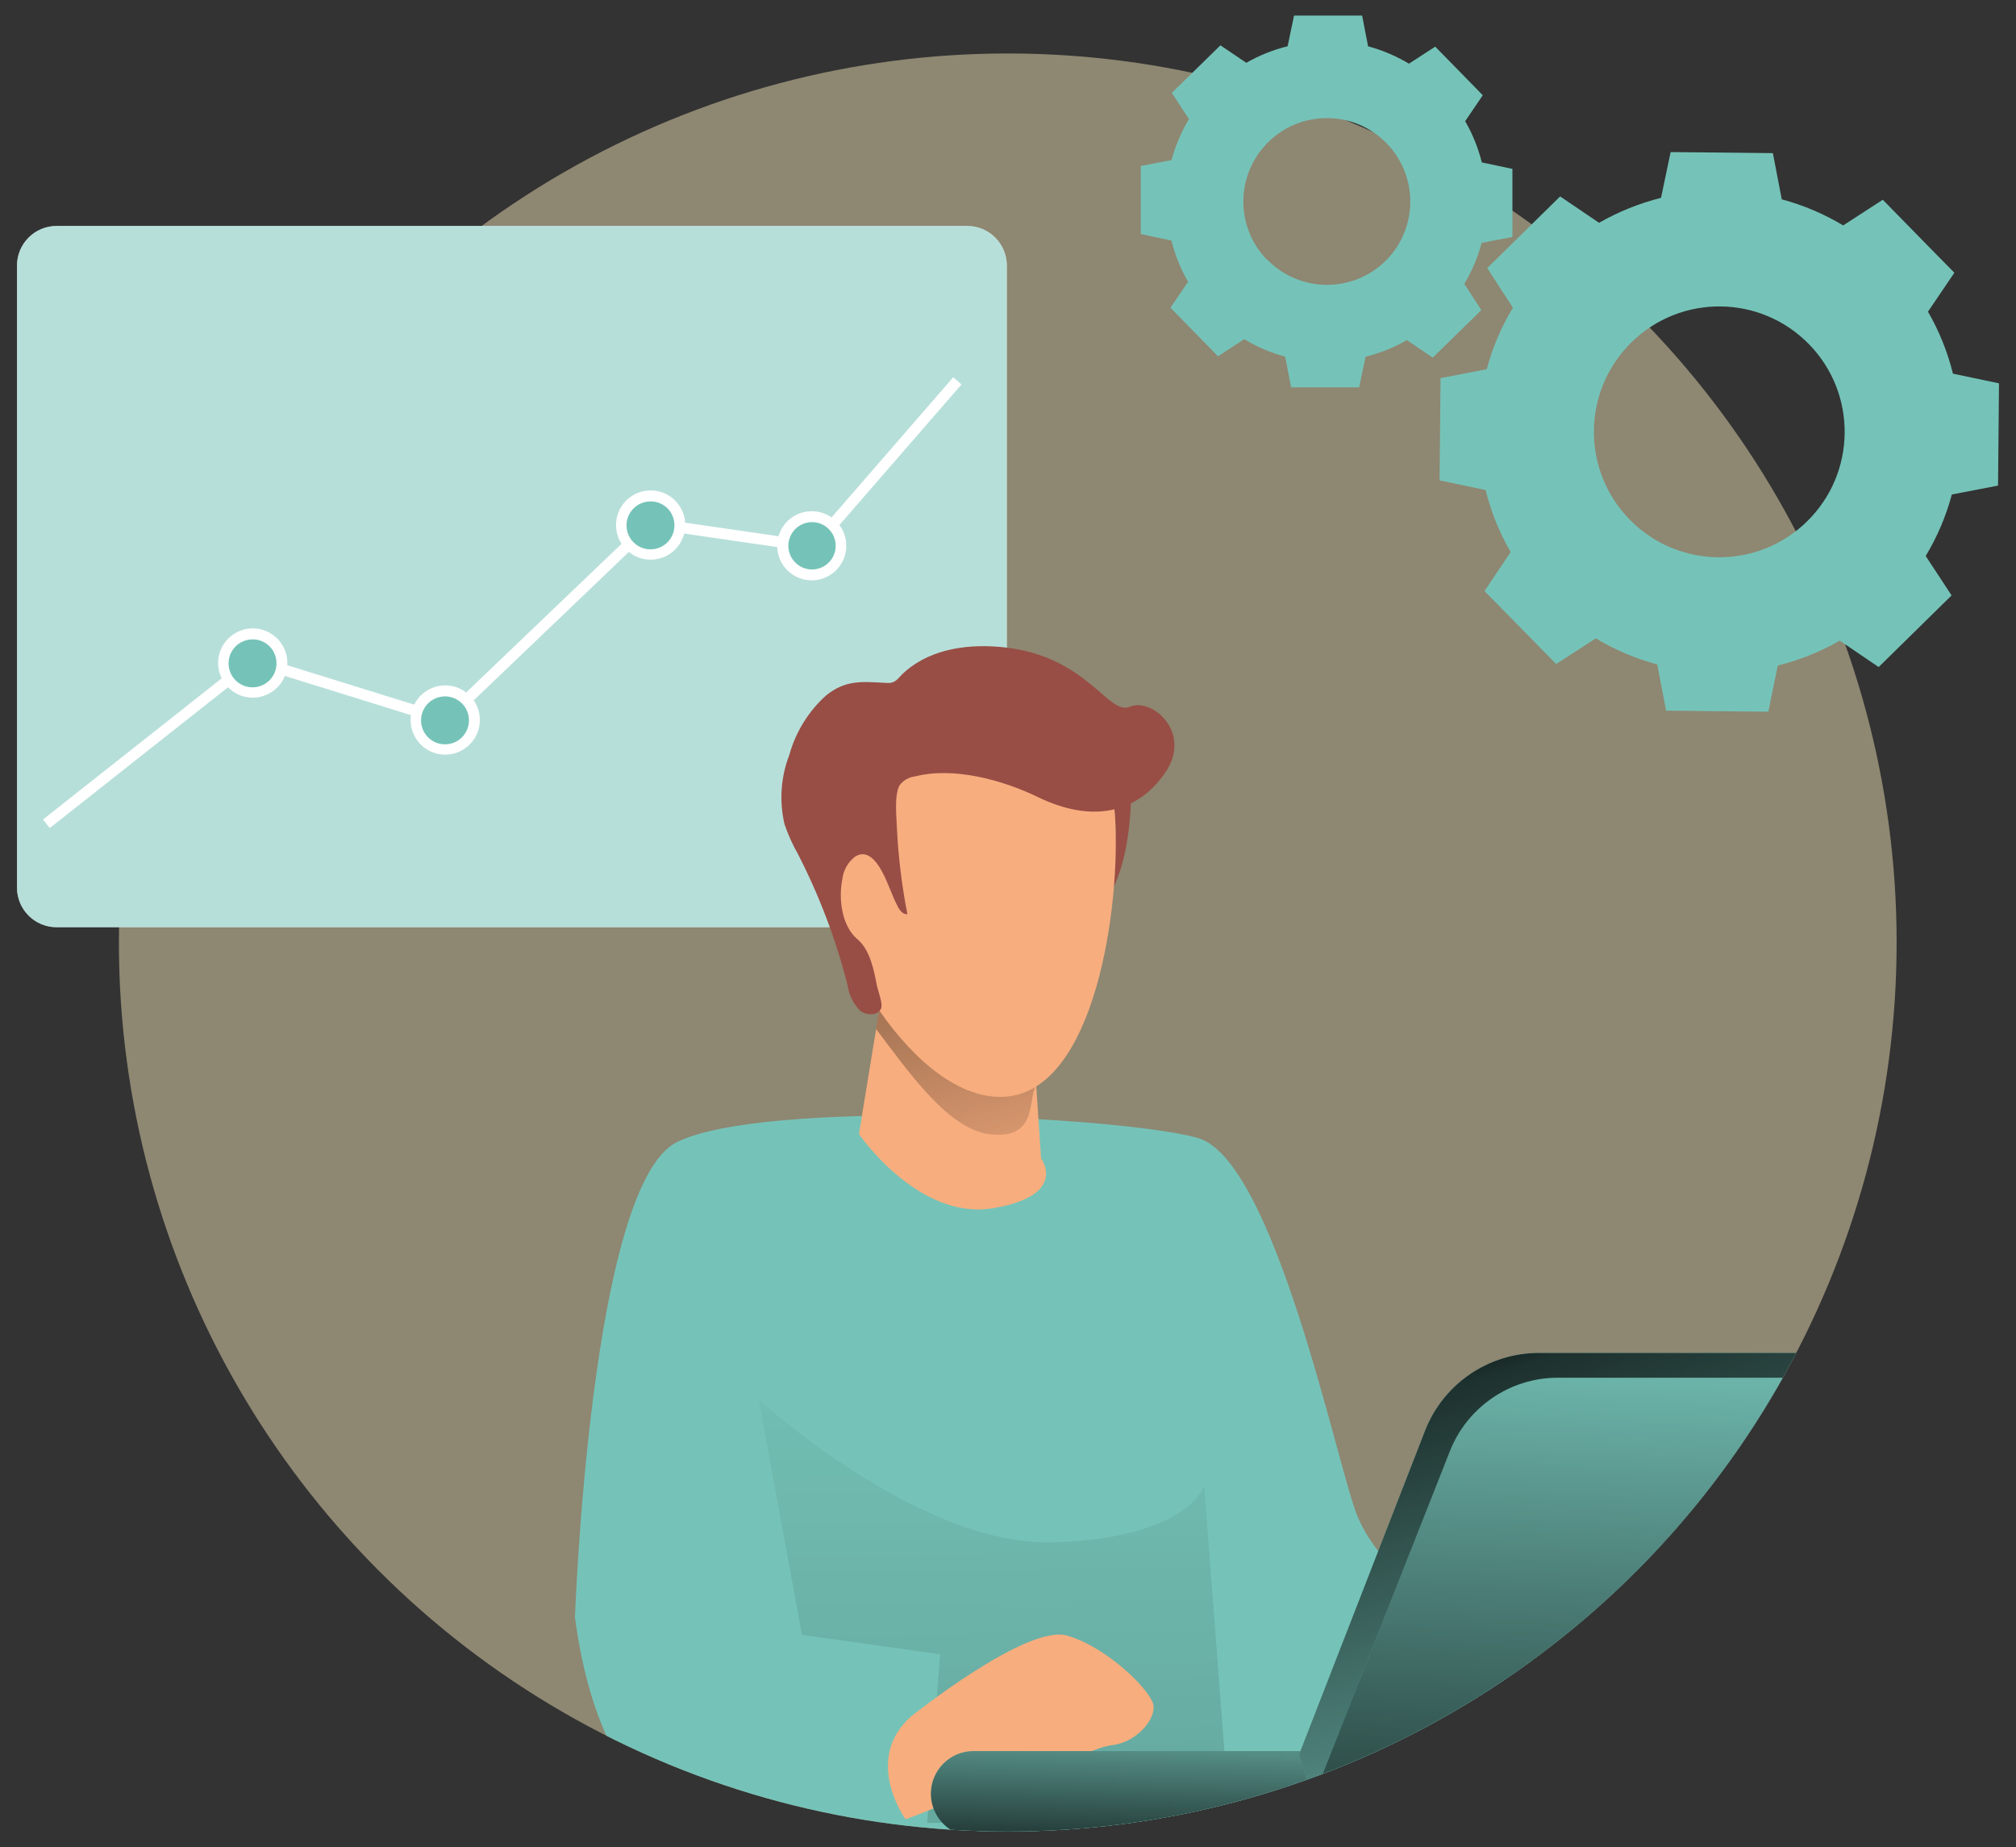 <?xml version="1.0" encoding="utf-8"?>
<!-- Generator: Adobe Illustrator 22.1.0, SVG Export Plug-In . SVG Version: 6.00 Build 0)  -->
<!DOCTYPE svg PUBLIC "-//W3C//DTD SVG 1.1//EN" "http://www.w3.org/Graphics/SVG/1.1/DTD/svg11.dtd">
<svg version="1.1" id="Ebene_1" xmlns="http://www.w3.org/2000/svg" xmlns:xlink="http://www.w3.org/1999/xlink" x="0px" y="0px"
	 viewBox="0 0 330.005 302.302" style="enable-background:new 0 0 330.005 302.302;" xml:space="preserve">
<rect x="0" y="0" width="330.005" height="302.302" fill="#333333" stroke="none"/>
<style type="text/css">
	.st0{opacity:0.5;fill:#EADCB2;}
	.st1{fill:#75C3B8;}
	.st2{fill:#FFFFFF;}
	.st3{opacity:0.52;fill:#75C3B8;enable-background:new    ;}
	.st4{clip-path:url(#SVGID_2_);}
	.st5{fill:#984E45;}
	.st6{fill:#F7AD7E;}
	.st7{opacity:0.52;fill:url(#SVGID_3_);enable-background:new    ;}
	.st8{opacity:0.23;fill:url(#SVGID_4_);enable-background:new    ;}
	.st9{fill:url(#SVGID_5_);}
	.st10{fill:url(#SVGID_6_);}
	.st11{fill:url(#SVGID_7_);}
</style>
<g>
	<circle class="st0" cx="164.964" cy="154.252" r="145.5"/>
	<g>
		<path class="st1" d="M315.221,90.996c1.896-3.137,3.337-6.527,4.281-10.068l7.564-1.453
			l0.078-8.368l0.078-8.368l-7.538-1.583c-0.88-3.557-2.255-6.972-4.087-10.146
			l4.32-6.37l-5.864-5.968l-5.851-5.981l-6.487,4.204
			c-3.135-1.886-6.52-3.323-10.055-4.269l-1.453-7.564l-8.368-0.091l-8.368-0.078
			l-1.57,7.486c-3.552,0.894-6.966,2.269-10.146,4.087l-6.37-4.32l-5.968,5.864
			l-5.968,5.864l4.204,6.487c-1.896,3.137-3.337,6.527-4.282,10.068l-7.564,1.453
			l-0.078,8.368l-0.078,8.368l7.538,1.583c0.88,3.557,2.255,6.972,4.087,10.146
			l-4.269,6.383l5.864,5.968l5.864,5.981l6.487-4.204
			c3.137,1.884,6.521,3.321,10.055,4.269l1.453,7.564l8.368,0.091l8.368,0.078
			l1.544-7.551c3.555-0.881,6.969-2.252,10.146-4.074l6.37,4.32l5.968-5.864
			l5.968-5.864L315.221,90.996z M266.787,85.053
			c-7.941-8.09-7.82-21.085,0.27-29.026c8.09-7.941,21.085-7.82,29.026,0.27
			c7.941,8.09,7.82,21.085-0.27,29.026c-0.001,0.001-0.002,0.002-0.002,0.002
			c-8.081,7.939-21.068,7.825-29.008-0.256c-0.005-0.005-0.011-0.011-0.016-0.016
			L266.787,85.053z"/>
		<path class="st1" d="M239.697,46.455c1.258-2.091,2.214-4.349,2.841-6.708l5.034-0.96
			V33.208v-5.566l-5.008-1.064c-0.591-2.364-1.508-4.635-2.725-6.747l2.88-4.243
			l-3.892-3.983l-3.892-3.97l-4.295,2.789c-2.088-1.255-4.342-2.211-6.695-2.841
			l-0.973-5.034h-5.566h-5.579l-1.051,5.021c-2.37,0.578-4.647,1.491-6.76,2.712
			l-4.243-2.867l-3.97,3.892l-3.983,3.892l2.802,4.294
			c-1.256,2.094-2.216,4.351-2.854,6.708l-5.034,0.96v5.579v5.566l5.021,1.064
			c0.591,2.364,1.508,4.635,2.725,6.747l-2.88,4.243l3.892,3.983l3.892,3.97
			l4.294-2.802c2.085,1.264,4.339,2.225,6.695,2.854l0.973,5.034h5.566h5.566
			l1.064-5.021c2.368-0.586,4.643-1.499,6.76-2.712l4.23,2.867l3.983-3.892
			l3.97-3.892L239.697,46.455z M207.443,42.562
			c-5.285-5.385-5.205-14.035,0.18-19.32s14.035-5.205,19.32,0.18
			c5.285,5.385,5.205,14.035-0.18,19.32c-0,0-0.001,0.001-0.001,0.001
			c-5.403,5.266-14.052,5.156-19.319-0.247L207.443,42.562z"/>
	</g>
	<g>
		<path class="st2" d="M9.265,36.982H158.327c3.58,0,6.482,2.902,6.482,6.482v101.806
			c0,3.58-2.902,6.482-6.482,6.482H9.265c-3.58,0-6.482-2.902-6.482-6.482
			V43.464C2.783,39.884,5.685,36.982,9.265,36.982z"/>
		<path class="st3" d="M9.265,36.982H158.327c3.58,0,6.482,2.902,6.482,6.482v101.806
			c0,3.58-2.902,6.482-6.482,6.482H9.265c-3.58,0-6.482-2.902-6.482-6.482
			V43.464C2.783,39.884,5.685,36.982,9.265,36.982z"/>
		<polygon class="st2" points="8.147,135.523 7.039,134.121 41.272,107.085 72.642,116.833 
			106.257,84.688 132.772,88.542 156.042,61.742 157.385,62.919 133.478,90.445 
			106.865,86.581 73.112,118.853 41.635,109.076 		"/>
		<path class="st1" d="M77.603,117.245c0.331,2.611-1.517,4.996-4.128,5.328
			c-2.611,0.331-4.996-1.517-5.328-4.128c-0.331-2.611,1.517-4.996,4.128-5.328
			c0.001-0,0.002-0,0.003-0
			C74.889,112.787,77.272,114.635,77.603,117.245z"/>
		<path class="st1" d="M46.087,107.899c0.326,2.612-1.527,4.993-4.139,5.319
			c-2.612,0.326-4.993-1.527-5.319-4.139c-0.326-2.61,1.524-4.99,4.133-5.319
			C43.374,103.438,45.756,105.288,46.087,107.899z"/>
		<path class="st2" d="M73.603,123.462c-3.105,0.398-5.945-1.796-6.343-4.901
			c-0.398-3.105,1.796-5.945,4.901-6.343c3.105-0.398,5.945,1.796,6.343,4.901
			c0.001,0.006,0.002,0.012,0.002,0.018
			C78.887,120.234,76.698,123.059,73.603,123.462z M72.406,113.999
			c-2.153,0.242-3.701,2.184-3.459,4.336s2.184,3.701,4.336,3.459
			c2.153-0.242,3.701-2.184,3.459-4.336c-0.004-0.032-0.008-0.064-0.012-0.096
			c-0.29-2.117-2.222-3.613-4.344-3.363H72.406z"/>
		<path class="st1" d="M111.248,85.336c0.331,2.611-1.517,4.996-4.128,5.328
			c-2.611,0.331-4.996-1.517-5.328-4.128c-0.331-2.611,1.517-4.996,4.128-5.328
			c0.001-0,0.002-0,0.003-0c2.605-0.334,4.988,1.507,5.323,4.112
			C111.247,85.325,111.247,85.33,111.248,85.336z"/>
		<path class="st2" d="M107.228,91.553c-3.105,0.398-5.945-1.796-6.343-4.901
			c-0.398-3.105,1.796-5.945,4.901-6.343c3.105-0.398,5.945,1.796,6.343,4.901
			c0.001,0.006,0.002,0.012,0.002,0.018
			C112.512,88.325,110.322,91.15,107.228,91.553z M106.041,82.09
			c-2.153,0.242-3.701,2.184-3.459,4.336c0.242,2.153,2.184,3.701,4.336,3.459
			c2.153-0.242,3.701-2.184,3.459-4.336c-0.004-0.032-0.008-0.064-0.012-0.096
			c-0.265-2.123-2.201-3.629-4.323-3.364
			C106.042,82.09,106.041,82.09,106.041,82.09z"/>
		<path class="st1" d="M137.607,88.729c0.326,2.612-1.527,4.993-4.139,5.319
			c-2.612,0.326-4.993-1.527-5.319-4.139c-0.326-2.61,1.524-4.99,4.133-5.319
			C134.892,84.272,137.27,86.12,137.607,88.729z"/>
		<path class="st2" d="M133.586,94.936c-3.1,0.392-5.931-1.803-6.323-4.903
			s1.803-5.931,4.903-6.323c3.1-0.392,5.93,1.802,6.323,4.902
			C138.877,91.71,136.684,94.538,133.586,94.936z M132.439,85.483
			c-2.123,0.266-3.627,2.203-3.361,4.325c0.266,2.123,2.203,3.627,4.325,3.361
			c2.123-0.266,3.627-2.203,3.361-4.325c-0-0.002-0.001-0.005-0.001-0.007
			c-0.264-2.117-2.195-3.62-4.312-3.355
			C132.447,85.482,132.443,85.482,132.439,85.483z"/>
		<path class="st2" d="M42.096,114.136c-3.105,0.398-5.945-1.796-6.343-4.901
			c-0.398-3.105,1.796-5.945,4.901-6.343c3.105-0.398,5.945,1.796,6.343,4.901
			c0.001,0.006,0.002,0.012,0.002,0.018
			C47.381,110.909,45.191,113.734,42.096,114.136z M40.899,104.673
			c-2.153,0.242-3.701,2.184-3.459,4.336c0.242,2.153,2.184,3.701,4.336,3.459
			c2.153-0.242,3.701-2.184,3.459-4.336c-0.004-0.032-0.008-0.064-0.012-0.096
			c-0.265-2.123-2.201-3.629-4.323-3.364c-0,0-0.001,0-0.001,0
			L40.899,104.673z"/>
	</g>
	<g>
		<defs>
			<circle id="SVGID_1_" cx="164.964" cy="154.252" r="145.5"/>
		</defs>
		<clipPath id="SVGID_2_">
			<use xlink:href="#SVGID_1_"  style="overflow:visible;"/>
		</clipPath>
		<g class="st4">
			<path class="st1" d="M94.117,264.73c0,0,2.487-70.727,16.671-77.798
				s72.505-4.251,85.231-0.709c12.726,3.543,22.909,54.014,26.173,61.891
				c6.015,14.49,28.646,22.631,28.646,22.631l-2.126,29.702l-134.382-0.695
				C114.331,299.753,98.368,296.558,94.117,264.73z"/>
			<path class="st5" d="M182.501,133.307c-0.278-3.82-8.044-5.488-9.28-8.336l11.795-0.472
				c0,0,1.389,15.518-4.168,23.103l-1.209-2.945
				C181.098,137.433,183.127,142.198,182.501,133.307z"/>
			<path class="st6" d="M144.936,159.119l-4.334,26.479c0,0,9.725,14.254,22.034,12.128
				c12.309-2.126,7.78-8.141,7.78-8.141l-1.5-22.464
				C168.914,167.121,159.176,169.441,144.936,159.119z"/>
			
				<linearGradient id="SVGID_3_" gradientUnits="userSpaceOnUse" x1="148.026" y1="485.53" x2="168.184" y2="413.024" gradientTransform="matrix(1 0 0 -1 -0.81 624.171)">
				<stop  offset="0.01" style="stop-color:#000000"/>
				<stop  offset="0.83" style="stop-color:#000000;stop-opacity:0.07"/>
				<stop  offset="1" style="stop-color:#000000;stop-opacity:0"/>
			</linearGradient>
			<path class="st7" d="M143.408,168.413l1.528-9.294
				c14.24,10.322,21.603,5.932,21.603,5.932l3.445,12.017
				c-2.084,2.042,0.458,9.419-7.794,8.586
				C155.383,184.987,148.951,175.734,143.408,168.413z"/>
			<path class="st6" d="M133.808,139.892c1.042,14.698,16.101,40.649,30.8,39.594
				c14.698-1.056,18.936-31.425,17.894-46.123
				c-1.042-14.698-9.294-23.062-24.034-22.02
				c-14.685,1.065-25.727,13.833-24.661,28.518
				C133.807,139.871,133.807,139.881,133.808,139.892z"/>
			<path class="st5" d="M145.964,111.718c0.903-0.236,1.181-0.945,2.306-1.903
				c4.376-3.751,10.544-4.473,16.074-3.876
				c13.809,1.514,16.991,11.253,20.63,9.725c3.64-1.528,10.267,4.251,5.751,10.808
				c-4.515,6.557-11.864,8.336-20.839,3.973
				c-5.751-2.779-13.712-4.987-20.102-3.376c-1.026,0.117-1.954,0.662-2.556,1.5
				c-0.889,1.75-0.458,5.182-0.403,7.099c0.236,4.684,0.807,9.345,1.709,13.948
				c-0.736,0.069-1.278-0.653-1.612-1.32c-0.82-1.584-1.389-3.293-2.139-4.89
				c-0.889-1.806-2.542-4.668-4.821-3.195c-1.152,0.885-1.899,2.197-2.07,3.64
				c-0.653,3.14-0.153,7.655,2.459,9.864c2.098,1.764,2.709,5.112,3.209,7.655
				c0.167,0.806,0.986,2.917,0.681,3.654c-0.556,1.306-2.473,1.167-3.459,0.375
				c-1.105-1.138-1.82-2.597-2.042-4.168c-1.893-7.448-4.624-14.658-8.141-21.492
				c-0.882-1.547-1.612-3.175-2.181-4.862c-0.883-3.772-0.607-7.723,0.792-11.336
				c1.039-3.748,3.126-7.122,6.015-9.725c3.251-2.626,6.015-2.237,9.725-2.056
				C145.288,111.798,145.63,111.784,145.964,111.718z"/>
			
				<linearGradient id="SVGID_4_" gradientUnits="userSpaceOnUse" x1="164.759" y1="260.929" x2="162.648" y2="434.238" gradientTransform="matrix(1 0 0 -1 -0.81 624.171)">
				<stop  offset="0.01" style="stop-color:#000000"/>
				<stop  offset="0.83" style="stop-color:#000000;stop-opacity:0.07"/>
				<stop  offset="1" style="stop-color:#000000;stop-opacity:0"/>
			</linearGradient>
			<path class="st8" d="M151.771,298.336l2.126-27.591l-22.631-3.181l-7.085-38.552
				c0,0,26.174,24.048,48.179,23.409c22.006-0.639,24.756-9.197,24.756-9.197
				l4.168,54.473L151.771,298.336z"/>
			<path class="st6" d="M149.173,280.887c0,0,18.866-15.087,25.465-13.212
				c6.599,1.875,13.684,8.961,14.156,11.322s-2.779,6.127-6.613,6.599
				c-3.834,0.472-8.016,3.779-10.364,2.779c-2.348-1-8.016,0-10.378,2.779
				s-13.212,6.599-13.212,6.599S141.157,287.958,149.173,280.887z"/>
			<path class="st1" d="M296.99,300.559H159.37c-3.859,0-6.988-3.129-6.988-6.988l0,0
				c0-3.859,3.129-6.988,6.988-6.988h137.619c3.859,0,6.988,3.129,6.988,6.988l0,0
				C303.978,297.43,300.849,300.559,296.99,300.559z"/>
			
				<linearGradient id="SVGID_5_" gradientUnits="userSpaceOnUse" x1="228.683" y1="317.041" x2="229.322" y2="346.201" gradientTransform="matrix(1 0 0 -1 -0.8 624.17)">
				<stop  offset="0.01" style="stop-color:#000000"/>
				<stop  offset="0.12" style="stop-color:#000000;stop-opacity:0.75"/>
				<stop  offset="1" style="stop-color:#000000;stop-opacity:0"/>
			</linearGradient>
			<path class="st9" d="M296.99,300.559H159.37c-3.859,0-6.988-3.129-6.988-6.988l0,0
				c0-3.859,3.129-6.988,6.988-6.988h137.619c3.859,0,6.988,3.129,6.988,6.988l0,0
				C303.978,297.43,300.849,300.559,296.99,300.559z"/>
			<path class="st1" d="M212.648,287.152l2.292,7.419l97.734,5.988l27.854-70.643
				c1.258-3.19-0.308-6.797-3.499-8.055c-0.722-0.285-1.491-0.432-2.267-0.433
				h-82.869c-8.214,0.004-15.59,5.028-18.602,12.67L212.648,287.152z"/>
			
				<linearGradient id="SVGID_6_" gradientUnits="userSpaceOnUse" x1="262.376" y1="418.517" x2="294.218" y2="311.35" gradientTransform="matrix(1 0 0 -1 -0.81 624.171)">
				<stop  offset="0.01" style="stop-color:#000000"/>
				<stop  offset="0.12" style="stop-color:#000000;stop-opacity:0.75"/>
				<stop  offset="1" style="stop-color:#000000;stop-opacity:0"/>
			</linearGradient>
			<path class="st10" d="M212.648,287.152l2.292,7.419l97.734,5.988l27.854-70.643
				c1.258-3.19-0.308-6.797-3.499-8.055c-0.722-0.285-1.491-0.432-2.267-0.433
				h-82.869c-8.214,0.004-15.59,5.028-18.602,12.67L212.648,287.152z"/>
			<path class="st1" d="M212.44,300.642h100.318l26.396-67.101
				c1.197-3.025-0.285-6.448-3.31-7.644c-0.689-0.273-1.423-0.413-2.164-0.413
				h-78.673c-7.803-0.001-14.812,4.771-17.671,12.031L212.44,300.642z"/>
			
				<linearGradient id="SVGID_7_" gradientUnits="userSpaceOnUse" x1="274.485" y1="299.037" x2="278.806" y2="408.635" gradientTransform="matrix(1 0 0 -1 -0.81 624.171)">
				<stop  offset="0.01" style="stop-color:#000000"/>
				<stop  offset="0.12" style="stop-color:#000000;stop-opacity:0.75"/>
				<stop  offset="1" style="stop-color:#000000;stop-opacity:0"/>
			</linearGradient>
			<path class="st11" d="M212.44,300.642h100.318l26.396-67.101
				c1.197-3.025-0.285-6.448-3.31-7.644c-0.689-0.273-1.423-0.413-2.164-0.413
				h-78.673c-7.803-0.001-14.812,4.771-17.671,12.031L212.44,300.642z"/>
		</g>
	</g>
</g>
</svg>
